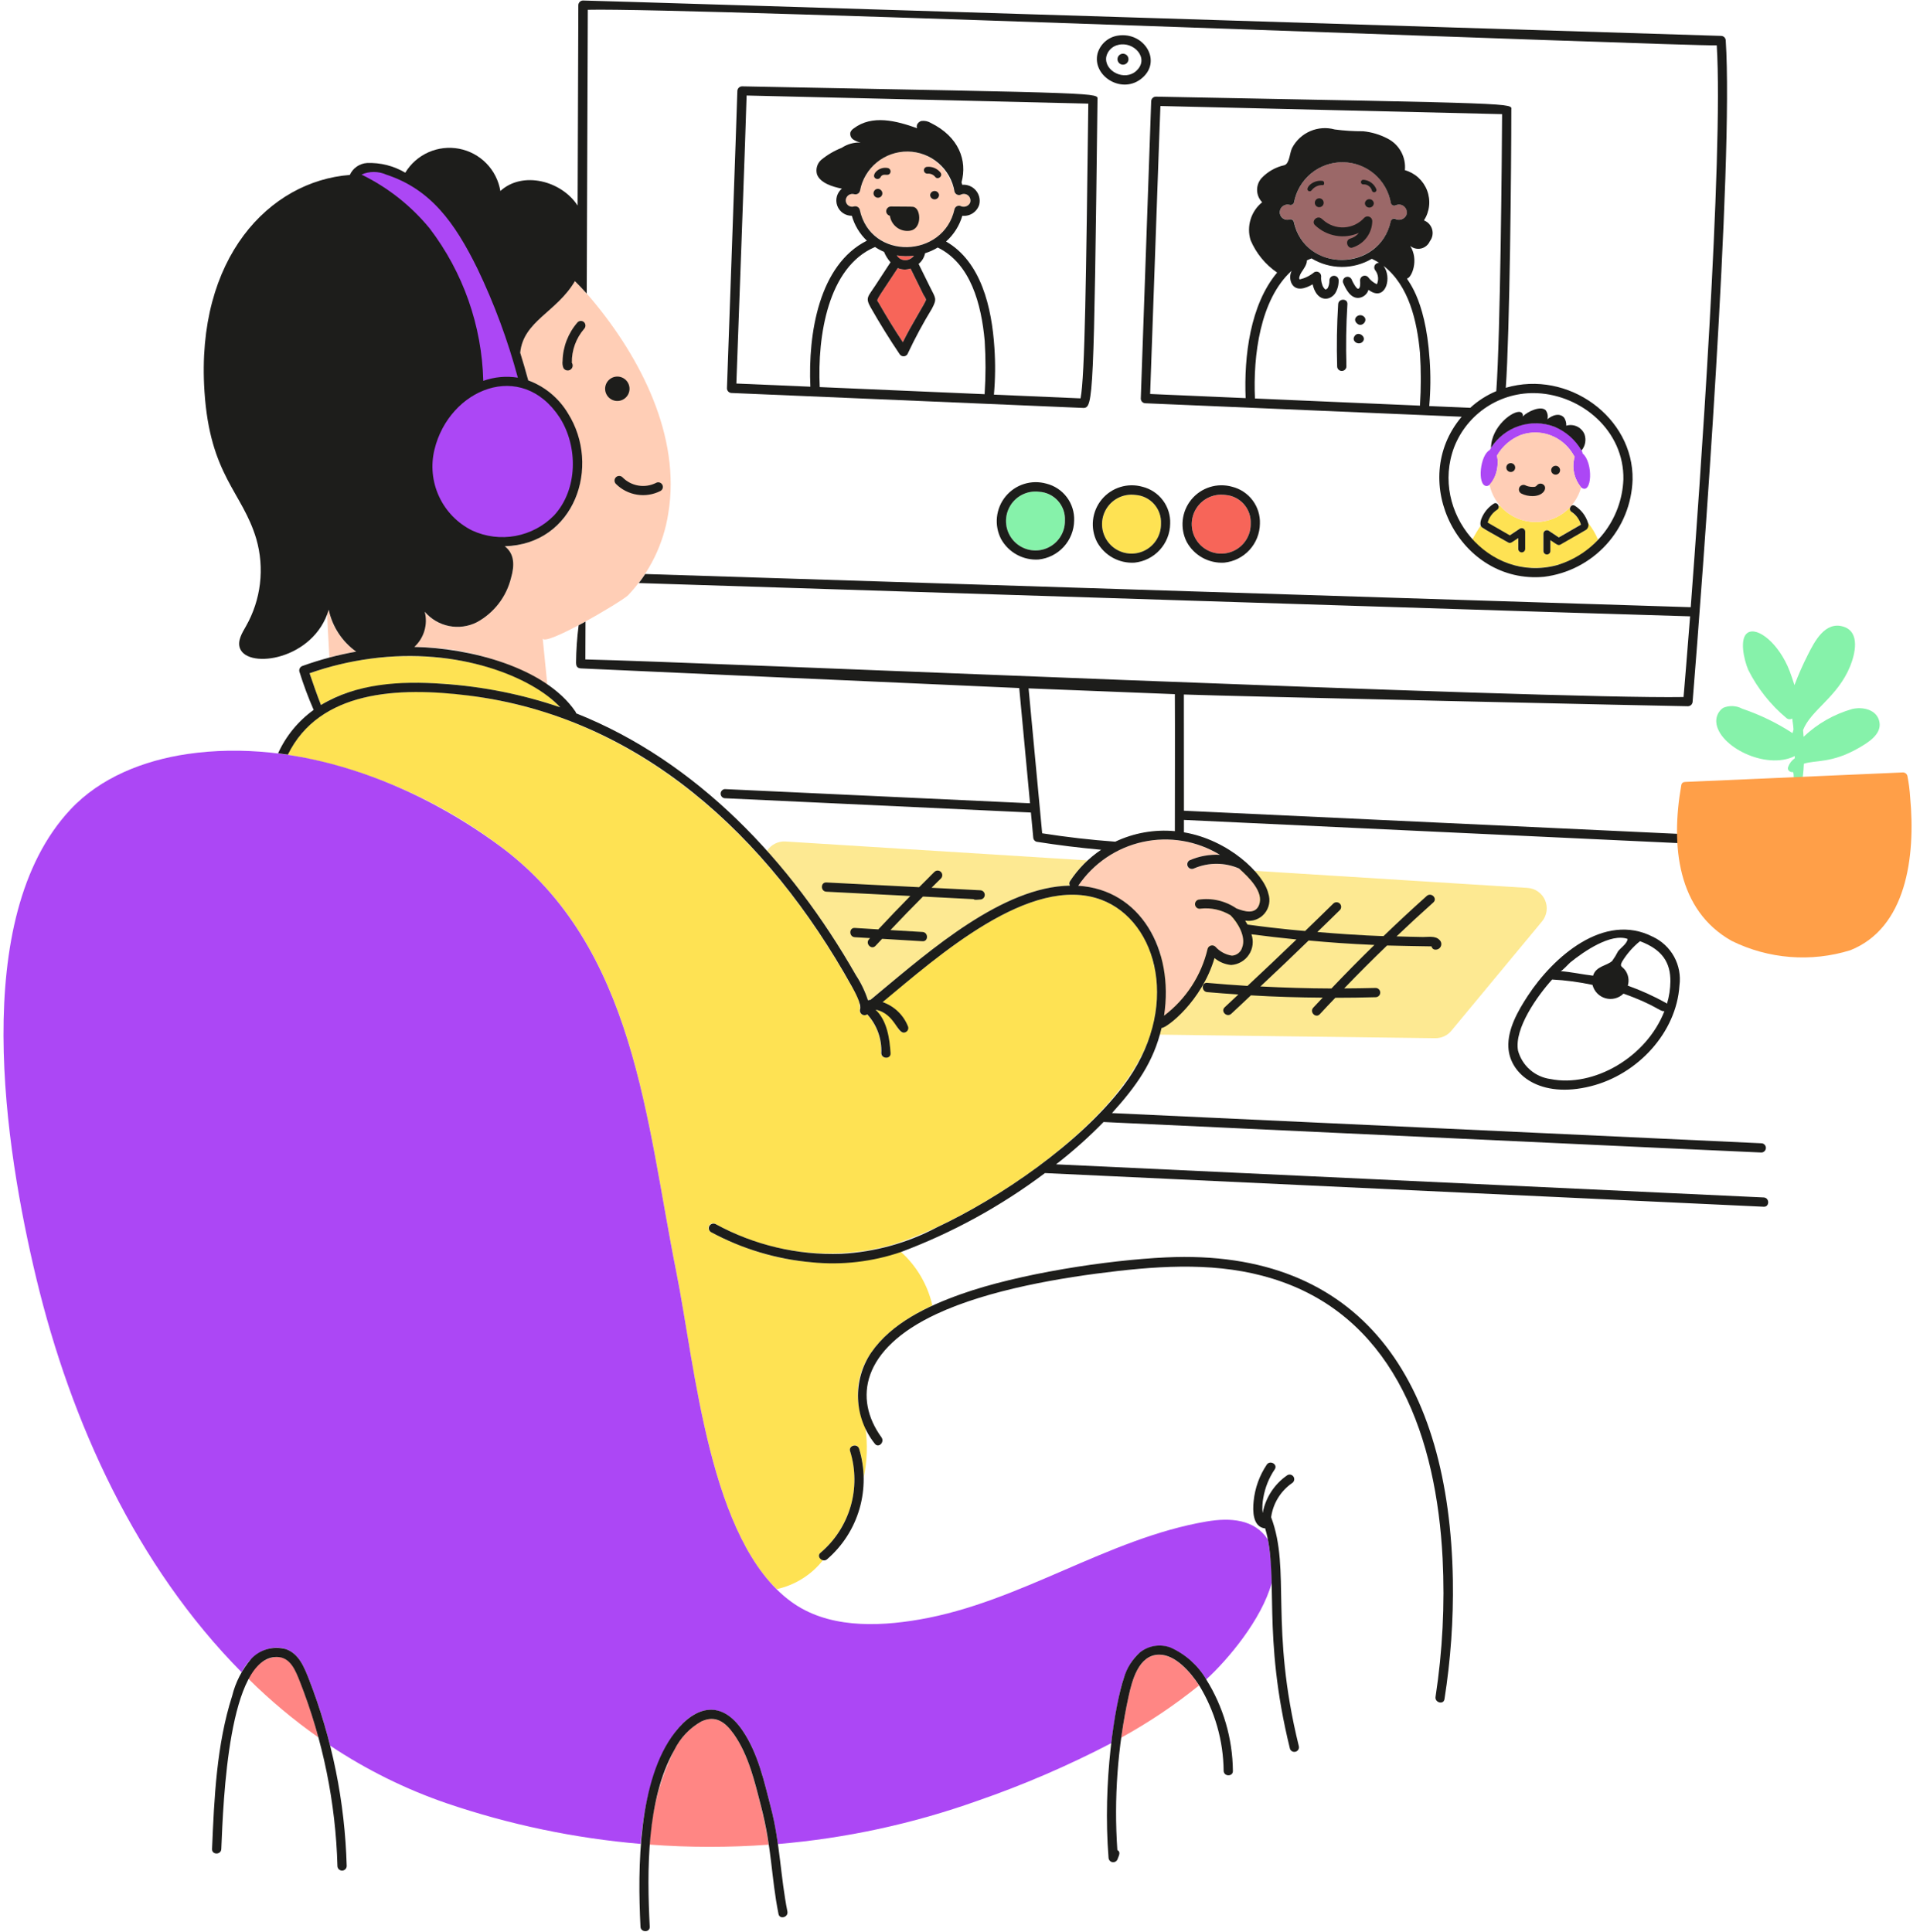 <svg width="161" height="162" viewBox="0 0 161 162" fill="none" xmlns="http://www.w3.org/2000/svg">
<path d="M93.707 2.991C93.318 3.056 92.955 3.23 92.66 3.491C92.366 3.753 92.15 4.092 92.038 4.47C91.561 6.318 93.954 7.879 95.618 6.666C97.564 5.24 95.976 2.608 93.707 2.991ZM95.296 5.934C94.307 6.852 92.569 5.961 92.765 4.765C92.818 4.52 92.94 4.296 93.118 4.119C93.295 3.941 93.519 3.819 93.764 3.766C95.054 3.434 96.426 4.883 95.294 5.934H95.296Z" fill="#1D1D1B"/>
<path d="M94.167 4.504C94.076 4.504 93.987 4.531 93.912 4.581C93.836 4.632 93.777 4.704 93.742 4.788C93.707 4.872 93.698 4.965 93.716 5.054C93.734 5.143 93.778 5.225 93.842 5.29C93.906 5.354 93.988 5.398 94.078 5.416C94.167 5.433 94.259 5.424 94.344 5.389C94.428 5.355 94.499 5.296 94.55 5.22C94.601 5.144 94.628 5.055 94.628 4.964C94.628 4.904 94.616 4.844 94.593 4.788C94.57 4.732 94.536 4.681 94.493 4.638C94.45 4.596 94.4 4.562 94.344 4.539C94.288 4.516 94.228 4.504 94.167 4.504Z" fill="#1D1D1B"/>
<path d="M87.152 41.244C86.652 41.178 86.143 41.266 85.695 41.497C85.246 41.728 84.879 42.091 84.643 42.537C84.407 42.983 84.313 43.49 84.373 43.991C84.434 44.492 84.646 44.962 84.982 45.339C85.317 45.716 85.76 45.981 86.251 46.098C86.742 46.216 87.256 46.181 87.726 45.997C88.196 45.814 88.599 45.491 88.88 45.072C89.161 44.653 89.307 44.158 89.299 43.654C89.327 43.051 89.118 42.462 88.716 42.011C88.315 41.561 87.754 41.286 87.152 41.244Z" fill="#86F2AA"/>
<path d="M133.149 43.837C133.276 44.403 132.989 44.425 132.31 44.816C130.76 45.706 130.733 45.783 130.55 45.66C130.368 45.537 130.181 45.413 129.997 45.291V46.203C129.997 46.28 129.967 46.354 129.912 46.408C129.858 46.463 129.784 46.493 129.707 46.493C129.629 46.493 129.556 46.463 129.501 46.408C129.447 46.354 129.416 46.28 129.416 46.203V44.754C129.416 44.703 129.43 44.653 129.455 44.609C129.481 44.565 129.517 44.528 129.561 44.502C129.605 44.477 129.655 44.463 129.706 44.462C129.757 44.461 129.807 44.474 129.851 44.498C130.138 44.687 130.418 44.877 130.704 45.066C131.324 44.707 131.94 44.353 132.56 43.994C132.504 43.722 132.369 43.472 132.172 43.277C132.046 43.145 131.91 43.023 131.765 42.913C131.7 42.87 131.655 42.803 131.639 42.727C131.623 42.651 131.638 42.572 131.68 42.507C131.3 42.918 130.837 43.244 130.322 43.463C129.807 43.682 129.252 43.789 128.692 43.778C128.133 43.766 127.582 43.637 127.077 43.397C126.571 43.157 126.122 42.813 125.759 42.387C125.723 42.414 125.688 42.443 125.654 42.472C125.662 42.525 125.654 42.58 125.632 42.629C125.61 42.678 125.574 42.719 125.528 42.748C125.138 42.995 124.855 43.379 124.734 43.825L126.591 44.896L127.443 44.328C127.488 44.303 127.539 44.289 127.59 44.289C127.641 44.289 127.692 44.303 127.736 44.329C127.781 44.355 127.818 44.392 127.843 44.437C127.868 44.482 127.881 44.533 127.881 44.584V46.033C127.877 46.108 127.844 46.178 127.79 46.229C127.736 46.28 127.664 46.309 127.59 46.309C127.515 46.309 127.443 46.28 127.389 46.229C127.335 46.178 127.303 46.108 127.299 46.033V45.121C126.769 45.47 126.669 45.612 126.446 45.49C124.32 44.276 124.235 44.279 124.157 44.093C123.904 44.465 123.674 44.852 123.469 45.252C124.128 45.998 124.939 46.594 125.846 47.003C126.753 47.412 127.737 47.624 128.732 47.625C129.727 47.626 130.711 47.416 131.619 47.008C132.527 46.601 133.338 46.006 133.999 45.262C133.787 44.748 133.501 44.267 133.149 43.837Z" fill="#FEE253"/>
<path d="M94.124 86.735L120.353 87.071C120.609 87.074 120.863 87.019 121.095 86.912C121.327 86.805 121.533 86.647 121.697 86.451L129.313 77.268C129.513 77.023 129.642 76.728 129.686 76.415C129.729 76.102 129.685 75.783 129.559 75.493C129.432 75.203 129.228 74.954 128.969 74.773C128.71 74.591 128.406 74.485 128.091 74.465L100.886 72.761L94.124 86.735ZM64.316 71.355C67.168 74.561 69.669 78.062 71.778 81.799C72.208 82.447 72.546 83.152 72.781 83.893C72.839 83.865 72.904 83.857 72.966 83.869C77.476 80.204 83.781 74.367 89.722 74.275C89.684 74.219 89.665 74.154 89.666 74.087C89.667 74.02 89.688 73.955 89.727 73.901C90.143 73.261 90.638 72.676 91.201 72.16L65.854 70.573C65.552 70.557 65.251 70.621 64.981 70.759C64.711 70.896 64.482 71.102 64.316 71.355Z" fill="#FDE992"/>
<path d="M97.355 43.919C97.384 43.316 97.176 42.725 96.774 42.275C96.372 41.824 95.809 41.549 95.207 41.51C94.707 41.444 94.198 41.532 93.75 41.763C93.302 41.995 92.935 42.358 92.699 42.803C92.463 43.249 92.368 43.757 92.429 44.257C92.49 44.758 92.702 45.228 93.038 45.605C93.374 45.982 93.816 46.246 94.307 46.364C94.798 46.482 95.312 46.446 95.782 46.263C96.252 46.079 96.655 45.756 96.936 45.337C97.217 44.919 97.363 44.424 97.355 43.919ZM46.978 59.322C43.611 55.687 34.598 53.386 25.961 56.467C26.256 57.362 26.574 58.25 26.916 59.129C31.825 55.995 41.401 57.374 46.978 59.322Z" fill="#FEE253"/>
<path d="M92.312 75.454C86.392 73.255 78.525 80.3 73.986 84.041C74.457 84.203 74.887 84.463 75.249 84.803C75.611 85.144 75.896 85.559 76.085 86.019C76.132 86.107 76.143 86.21 76.115 86.307C76.088 86.403 76.024 86.485 75.938 86.535C75.851 86.585 75.748 86.6 75.651 86.576C75.554 86.552 75.47 86.491 75.416 86.407C75.275 86.22 75.225 86.185 75.237 86.01C75.2 85.932 75.156 85.857 75.106 85.787C74.908 85.498 74.655 85.251 74.361 85.061C74.068 84.871 73.739 84.741 73.394 84.679C74.332 85.566 74.58 87.048 74.65 88.331C74.679 88.829 73.903 88.824 73.874 88.331C73.93 87.13 73.508 85.957 72.701 85.067C72.637 85.114 72.561 85.139 72.481 85.141C72.402 85.143 72.324 85.12 72.258 85.077C72.192 85.033 72.141 84.97 72.112 84.896C72.083 84.823 72.077 84.742 72.095 84.665C72.095 84.665 72.11 84.535 72.11 84.442C72.078 84.397 72.058 84.344 72.052 84.29C72.045 84.235 72.051 84.179 72.071 84.127C71.921 83.634 71.701 83.165 71.416 82.736C65.766 72.578 57.352 63.608 46.006 59.828C41.039 58.216 33.002 56.987 28.15 59.323C26.396 60.151 24.976 61.55 24.121 63.291C30.617 64.388 36.753 67.037 42.006 71.013C53.278 79.411 54.176 94.013 56.706 106.629C58.155 113.857 59.33 127.66 65.132 133.276C66.667 132.939 68.038 132.08 69.011 130.846C68.734 130.783 68.531 130.444 68.808 130.216C70.01 129.195 70.885 127.844 71.327 126.329C71.768 124.815 71.755 123.205 71.29 121.698C71.135 121.223 71.887 121.016 72.037 121.489C72.285 122.277 72.416 123.097 72.424 123.923C72.717 122.543 72.765 121.122 72.565 119.725C70.499 115.134 73.63 111.574 78.184 109.484C77.787 107.746 76.862 106.173 75.537 104.98C71.095 106.381 66.303 106.185 61.99 104.428C61.162 104.123 60.361 103.749 59.596 103.308C59.509 103.255 59.447 103.17 59.422 103.072C59.397 102.973 59.412 102.869 59.464 102.781C59.515 102.693 59.599 102.629 59.697 102.603C59.795 102.576 59.899 102.589 59.988 102.639C60.359 102.853 60.742 103.049 61.133 103.225C65.43 105.272 70.326 105.679 74.901 104.37C82.076 102.098 94.547 93.951 96.579 86.334C97.974 80.691 95.615 76.68 92.312 75.454Z" fill="#FEE253"/>
<path d="M132.706 38.031C132.705 37.971 132.69 37.913 132.662 37.861C132.297 37.156 131.747 36.563 131.072 36.145C130.396 35.727 129.62 35.501 128.826 35.489C128.032 35.477 127.249 35.68 126.562 36.078C125.874 36.475 125.307 37.051 124.92 37.745C124.11 38.162 123.862 40.627 124.6 40.755C125.192 40.868 125.778 39.234 125.528 38.212C125.985 37.427 126.692 36.818 127.535 36.481C128.368 36.196 129.275 36.218 130.093 36.542C130.91 36.866 131.586 37.472 131.996 38.251C132.009 38.271 132.023 38.291 132.039 38.309C131.913 38.751 131.897 39.217 131.994 39.667C132.091 40.116 132.298 40.535 132.595 40.886C133.503 41.562 133.621 38.79 132.706 38.031Z" fill="#AC47F5"/>
<path d="M117.062 17.209C117.024 17.23 116.981 17.243 116.936 17.246C116.892 17.248 116.848 17.241 116.807 17.224C116.766 17.207 116.73 17.181 116.7 17.149C116.67 17.116 116.649 17.077 116.636 17.034C116.475 16.078 115.982 15.21 115.243 14.581C114.505 13.953 113.569 13.605 112.6 13.598C111.631 13.591 110.69 13.926 109.943 14.544C109.196 15.162 108.69 16.023 108.515 16.976C108.494 17.05 108.444 17.113 108.377 17.151C108.31 17.189 108.231 17.2 108.156 17.18C108.063 17.151 107.965 17.144 107.869 17.158C107.773 17.173 107.681 17.209 107.6 17.263C107.52 17.318 107.453 17.39 107.404 17.474C107.355 17.558 107.325 17.652 107.318 17.749C107.311 17.852 107.33 17.955 107.372 18.049C107.414 18.143 107.478 18.226 107.56 18.289C107.641 18.353 107.736 18.395 107.838 18.414C107.939 18.432 108.044 18.425 108.142 18.394C108.217 18.375 108.296 18.385 108.363 18.423C108.43 18.461 108.479 18.524 108.501 18.598C109.459 22.993 115.719 22.737 116.632 18.545C116.642 18.508 116.659 18.473 116.683 18.443C116.706 18.413 116.736 18.387 116.769 18.368C116.802 18.349 116.839 18.337 116.877 18.333C116.915 18.328 116.954 18.331 116.991 18.341C117.071 18.384 117.159 18.41 117.25 18.419C117.34 18.428 117.432 18.419 117.519 18.392C117.606 18.365 117.687 18.322 117.757 18.264C117.827 18.206 117.886 18.135 117.928 18.055C117.979 17.934 117.992 17.801 117.966 17.673C117.94 17.545 117.877 17.428 117.783 17.337C117.69 17.246 117.571 17.185 117.442 17.162C117.314 17.139 117.181 17.155 117.062 17.209Z" fill="#9B6868"/>
<path d="M104.873 43.919C104.903 43.316 104.694 42.725 104.293 42.275C103.891 41.824 103.328 41.549 102.725 41.51C102.225 41.444 101.717 41.532 101.268 41.763C100.82 41.995 100.453 42.358 100.217 42.803C99.981 43.249 99.887 43.757 99.948 44.257C100.008 44.758 100.221 45.228 100.556 45.605C100.892 45.982 101.335 46.246 101.826 46.364C102.316 46.482 102.831 46.446 103.301 46.263C103.771 46.079 104.173 45.756 104.454 45.337C104.735 44.919 104.882 44.424 104.873 43.919Z" fill="#F76559"/>
<path d="M27.556 51.135C27.411 51.651 27.385 50.861 27.623 55.141C28.36 54.943 29.106 54.778 29.858 54.647C28.68 53.804 27.859 52.552 27.556 51.135ZM49.683 25.182C49.216 24.621 48.719 24.085 48.195 23.578C46.701 26.13 43.862 26.92 43.608 29.585C43.635 29.67 44.182 31.437 44.282 31.903C49.359 33.773 50.343 41.327 46.236 44.464C45.102 45.313 43.731 45.784 42.315 45.812C43.149 46.43 43.134 47.462 42.843 48.464C42.65 49.249 42.295 49.986 41.801 50.626C41.306 51.266 40.684 51.797 39.973 52.183C39.251 52.547 38.428 52.659 37.635 52.5C36.842 52.341 36.125 51.92 35.6 51.305C35.735 51.83 35.725 52.382 35.572 52.902C35.418 53.422 35.127 53.89 34.728 54.257C38.67 54.247 42.537 55.337 45.894 57.404C45.763 56.11 45.638 54.82 45.506 53.525C45.584 54.316 52.139 50.457 52.666 49.923C54.468 48.029 55.646 45.628 56.04 43.043C57.111 36.593 53.715 30.019 49.683 25.182ZM97.595 85.19C99.434 83.803 100.728 81.814 101.251 79.571C101.27 79.506 101.305 79.447 101.353 79.4C101.402 79.353 101.462 79.319 101.527 79.302C101.592 79.285 101.661 79.285 101.726 79.302C101.791 79.319 101.851 79.353 101.899 79.4C102.261 79.801 102.749 80.066 103.281 80.151C103.478 80.141 103.667 80.07 103.821 79.948C103.976 79.826 104.089 79.658 104.145 79.469C104.527 78.481 103.762 77.52 103.185 76.793C102.44 76.309 101.55 76.102 100.669 76.207C100.571 76.23 100.468 76.214 100.382 76.163C100.295 76.112 100.232 76.03 100.205 75.933C100.178 75.837 100.19 75.733 100.237 75.645C100.285 75.557 100.365 75.49 100.461 75.46C101.581 75.286 102.725 75.546 103.66 76.187C104.309 76.443 105.246 76.73 105.565 75.891C105.642 75.518 105.618 75.131 105.497 74.77C105.375 74.409 105.159 74.086 104.872 73.836C104.567 73.478 104.234 73.144 103.878 72.837C103.285 72.581 102.646 72.449 102 72.447C101.354 72.445 100.715 72.575 100.121 72.828C100.032 72.876 99.928 72.889 99.83 72.863C99.732 72.838 99.647 72.776 99.593 72.691C99.54 72.603 99.525 72.497 99.55 72.397C99.576 72.297 99.639 72.211 99.728 72.159C100.53 71.806 101.404 71.647 102.279 71.693C100.344 70.514 98.029 70.126 95.816 70.61C93.603 71.094 91.661 72.412 90.395 74.291C95.056 74.582 98.551 78.951 97.595 85.19Z" fill="#FFCEB6"/>
<path d="M97.201 138.781C95.47 138.781 94.922 140.968 94.626 142.301C94.379 143.437 94.175 144.581 94.015 145.733C96.318 144.469 98.503 143.002 100.546 141.351C99.805 140.218 98.557 138.781 97.201 138.781ZM61.53 145.426C61.253 144.979 60.87 144.607 60.415 144.345C60.165 144.228 59.893 144.169 59.617 144.172C59.342 144.176 59.071 144.241 58.824 144.364C57.834 144.917 57.038 145.759 56.541 146.778C55.316 149.249 54.615 151.946 54.48 154.701C57.8 154.948 61.133 154.951 64.453 154.708C64.292 153.625 64.075 152.55 63.803 151.489C63.277 149.413 62.779 147.206 61.53 145.426Z" fill="#FF8684"/>
<path d="M106.312 129.106C105.197 127.413 103.176 127.26 101.168 127.604C92.882 129.015 85.576 134.357 77.111 135.821C73.441 136.456 69.349 136.53 66.343 134.329C59.454 129.311 58.312 114.651 56.705 106.64C54.178 94.024 53.277 79.421 42.005 71.024C34.664 65.559 24.905 61.888 15.703 63.238C12.057 63.776 8.421 65.198 5.905 67.893C-2.619 77.013 0.416 96.277 3.049 107.231C5.953 119.308 11.436 131.322 20.256 140.243C21.218 138.424 22.844 137.908 23.974 138.309C25.07 138.697 25.501 139.806 25.894 140.8C26.611 142.627 27.209 144.497 27.684 146.4C30.725 148.428 34.014 150.055 37.472 151.241C42.73 153.029 48.187 154.171 53.721 154.642C54.469 145.241 59.207 140.616 62.278 145.154C63.573 147.075 64.082 149.431 64.653 151.641C64.9 152.634 65.091 153.64 65.223 154.654C70.928 154.173 76.546 152.958 81.94 151.037C85.802 149.703 89.56 148.084 93.183 146.194C93.28 145.419 93.392 144.648 93.524 143.882C93.838 142.137 94.206 139.696 95.584 138.597C95.939 138.314 96.361 138.128 96.809 138.056C97.257 137.984 97.716 138.028 98.141 138.185C99.393 138.744 100.44 139.677 101.138 140.856C102.956 139.208 105.802 135.809 106.635 132.759C106.64 131.534 106.532 130.311 106.312 129.106Z" fill="#AC47F5"/>
<path d="M23.239 138.949C22.703 138.997 22.192 139.198 21.768 139.529C21.343 139.859 21.022 140.304 20.844 140.812C22.659 142.608 24.621 144.249 26.71 145.718C26.277 144.116 25.756 142.54 25.149 140.996C24.804 140.113 24.378 138.963 23.239 138.949Z" fill="#FF8684"/>
<path d="M132.039 38.304C131.865 38.002 131.659 37.721 131.423 37.465C130.947 36.932 130.323 36.552 129.63 36.376C128.937 36.2 128.207 36.235 127.535 36.476C126.685 36.803 125.975 37.415 125.527 38.208C125.62 38.635 125.612 39.079 125.504 39.503C125.395 39.927 125.189 40.32 124.902 40.651C125.087 41.517 125.557 42.297 126.238 42.865C126.919 43.432 127.77 43.755 128.656 43.78C129.542 43.806 130.411 43.533 131.124 43.005C131.836 42.478 132.35 41.726 132.584 40.871C132.29 40.52 132.087 40.103 131.992 39.655C131.897 39.208 131.913 38.744 132.039 38.304Z" fill="#FFCEB6"/>
<path d="M76.35 22.523C76.001 22.646 75.618 22.632 75.279 22.484C73.369 25.398 73.478 25.045 73.668 25.388C74.31 26.514 74.989 27.619 75.705 28.7C76.346 27.355 77.644 25.32 77.644 25.146C77.641 25.06 77.734 25.334 76.35 22.523ZM75.848 21.825C75.999 21.825 76.148 21.791 76.284 21.726C76.42 21.66 76.539 21.565 76.633 21.447C76.156 21.504 75.673 21.496 75.198 21.422C75.269 21.534 75.364 21.629 75.477 21.699C75.589 21.768 75.716 21.812 75.848 21.825Z" fill="#F76559"/>
<path d="M71.618 17.318C71.717 17.292 71.822 17.306 71.911 17.356C71.999 17.407 72.065 17.491 72.093 17.589C73.021 21.837 79.139 21.68 80.039 17.538C80.067 17.439 80.132 17.356 80.221 17.305C80.31 17.254 80.415 17.24 80.514 17.267C80.654 17.344 80.818 17.362 80.972 17.319C81.125 17.275 81.255 17.173 81.334 17.034C81.376 16.932 81.388 16.82 81.367 16.712C81.346 16.603 81.293 16.504 81.215 16.426C81.137 16.348 81.037 16.295 80.929 16.273C80.82 16.252 80.708 16.264 80.606 16.307C80.555 16.336 80.498 16.353 80.439 16.357C80.38 16.36 80.321 16.351 80.266 16.328C80.211 16.306 80.162 16.271 80.123 16.227C80.084 16.183 80.055 16.131 80.039 16.074C78.899 11.514 73.11 11.676 72.117 15.982C72.117 15.992 72.117 16.001 72.107 16.015C72.079 16.114 72.014 16.198 71.925 16.248C71.837 16.299 71.731 16.313 71.632 16.287C71.552 16.262 71.467 16.256 71.384 16.268C71.301 16.281 71.222 16.312 71.153 16.36C71.084 16.407 71.026 16.47 70.985 16.543C70.944 16.616 70.92 16.698 70.915 16.782C70.91 16.869 70.927 16.955 70.964 17.034C71.001 17.113 71.056 17.182 71.126 17.234C71.195 17.287 71.276 17.322 71.361 17.337C71.447 17.351 71.535 17.345 71.618 17.318Z" fill="#FFCEB6"/>
<path d="M50.742 32.605C50.742 32.876 50.85 33.136 51.042 33.328C51.234 33.52 51.494 33.628 51.765 33.628C52.036 33.628 52.297 33.52 52.488 33.328C52.68 33.136 52.788 32.876 52.788 32.605C52.788 32.334 52.68 32.073 52.488 31.882C52.297 31.69 52.036 31.582 51.765 31.582C51.494 31.582 51.234 31.69 51.042 31.882C50.85 32.073 50.742 32.334 50.742 32.605Z" fill="#1D1D1B"/>
<path d="M48.983 27.578C49.053 27.504 49.092 27.406 49.092 27.304C49.092 27.202 49.053 27.104 48.983 27.03C48.91 26.958 48.812 26.918 48.709 26.918C48.606 26.918 48.508 26.958 48.435 27.03C47.647 27.93 47.201 29.079 47.175 30.274C47.147 30.474 47.172 30.678 47.248 30.865C47.276 30.913 47.313 30.955 47.358 30.988C47.402 31.021 47.453 31.045 47.507 31.058C47.561 31.071 47.617 31.073 47.672 31.065C47.726 31.056 47.779 31.036 47.826 31.007C47.873 30.977 47.913 30.939 47.945 30.893C47.977 30.848 48 30.796 48.011 30.742C48.023 30.688 48.024 30.632 48.013 30.577C48.003 30.523 47.982 30.471 47.951 30.424C47.933 29.381 48.3 28.368 48.983 27.578ZM47.96 30.562C47.96 30.615 47.955 30.605 47.955 30.552L47.96 30.562ZM51.645 40.582C52.125 41.062 52.744 41.377 53.415 41.485C54.085 41.592 54.772 41.485 55.378 41.178C55.424 41.154 55.464 41.121 55.497 41.08C55.53 41.04 55.554 40.993 55.569 40.943C55.583 40.893 55.587 40.84 55.581 40.789C55.574 40.737 55.557 40.687 55.531 40.642C55.505 40.597 55.47 40.558 55.429 40.527C55.387 40.495 55.34 40.473 55.289 40.461C55.238 40.448 55.186 40.446 55.134 40.454C55.083 40.463 55.034 40.481 54.99 40.509C54.533 40.733 54.017 40.807 53.516 40.721C53.015 40.635 52.553 40.393 52.197 40.029C52.124 39.956 52.025 39.915 51.921 39.915C51.818 39.915 51.718 39.956 51.645 40.029C51.572 40.102 51.531 40.202 51.531 40.306C51.531 40.409 51.572 40.508 51.645 40.582Z" fill="#1D1D1B"/>
<path d="M147.889 100.427C147.322 100.404 89.808 97.707 88.556 97.649C89.964 96.56 91.293 95.374 92.536 94.1C92.941 94.117 146.882 96.64 147.69 96.657C147.793 96.657 147.892 96.617 147.964 96.544C148.037 96.471 148.078 96.372 148.078 96.269C148.078 96.167 148.037 96.068 147.964 95.995C147.892 95.922 147.793 95.882 147.69 95.882C147.191 95.858 93.603 93.371 93.244 93.351C95.299 91.078 96.744 89.054 97.4 86.215C97.846 86.215 100.774 83.978 101.841 80.348C102.234 80.68 102.719 80.883 103.232 80.93C103.531 80.912 103.821 80.825 104.081 80.675C104.34 80.525 104.561 80.318 104.726 80.068C104.892 79.818 104.997 79.534 105.033 79.237C105.07 78.939 105.037 78.638 104.937 78.356C106.192 78.52 107.451 78.666 108.714 78.791C107.357 80.098 105.988 81.396 104.608 82.685C103.482 82.617 102.352 82.53 101.228 82.429C100.733 82.386 100.733 83.161 101.228 83.205C102.096 83.282 102.968 83.346 103.841 83.404C103.459 83.758 103.079 84.121 102.697 84.476C102.328 84.817 102.876 85.362 103.245 85.023C103.802 84.512 104.345 83.991 104.893 83.477C106.9 83.598 108.908 83.656 110.914 83.67C110.653 83.952 110.382 84.228 110.124 84.509C109.783 84.878 110.332 85.425 110.672 85.057C111.099 84.592 111.535 84.136 111.971 83.68C113.097 83.68 114.223 83.664 115.351 83.632C115.454 83.632 115.553 83.591 115.625 83.518C115.698 83.446 115.739 83.347 115.739 83.244C115.739 83.141 115.698 83.043 115.625 82.97C115.553 82.897 115.454 82.856 115.351 82.856C114.473 82.88 113.596 82.89 112.714 82.895C113.889 81.673 115.088 80.474 116.31 79.297C116.971 79.321 120.044 79.37 120.044 79.37C120.057 79.453 120.102 79.528 120.169 79.579C120.236 79.629 120.32 79.652 120.403 79.642C120.497 79.64 120.588 79.61 120.664 79.555C120.741 79.501 120.799 79.425 120.831 79.337C120.864 79.249 120.869 79.153 120.846 79.062C120.823 78.971 120.773 78.889 120.703 78.827C120.369 78.464 119.758 78.59 119.316 78.585C118.58 78.575 117.843 78.551 117.106 78.531C118.12 77.565 119.148 76.617 120.189 75.686C120.563 75.351 120.019 74.808 119.642 75.138C118.411 76.239 117.202 77.362 116.015 78.507C115.914 78.502 114.356 78.485 110.464 78.166C111.094 77.551 111.734 76.94 112.359 76.319C112.427 76.246 112.464 76.149 112.463 76.048C112.461 75.948 112.42 75.852 112.349 75.781C112.278 75.71 112.182 75.67 112.082 75.668C111.982 75.666 111.885 75.703 111.811 75.771C111.031 76.547 110.231 77.305 109.441 78.079C109.355 78.07 107.598 77.948 104.608 77.541C104.546 77.427 104.481 77.316 104.412 77.207C104.71 77.258 105.015 77.231 105.299 77.129C105.583 77.026 105.835 76.852 106.03 76.622C106.226 76.393 106.359 76.116 106.415 75.82C106.472 75.524 106.45 75.218 106.352 74.932C105.977 73.283 103.028 70.434 99.278 69.804V68.764C102.075 68.894 144.677 70.895 144.72 70.895C144.823 70.895 144.922 70.855 144.995 70.782C145.067 70.709 145.108 70.611 145.108 70.508C145.108 70.405 145.067 70.306 144.995 70.233C144.922 70.161 144.823 70.12 144.72 70.12C143.968 70.086 101.78 68.11 99.278 67.993C99.278 64.983 99.278 59.57 99.272 58.246C103.088 58.392 141.04 59.24 141.544 59.23C141.646 59.227 141.743 59.186 141.815 59.114C141.887 59.041 141.929 58.945 141.932 58.843C142.763 48.699 145.382 13.639 144.71 3.398C144.708 3.296 144.667 3.198 144.595 3.126C144.522 3.053 144.425 3.012 144.322 3.01C143.585 2.981 49.243 0.027 48.884 0.043C48.782 0.045 48.685 0.087 48.612 0.159C48.54 0.231 48.498 0.329 48.496 0.431C48.496 1.227 48.467 8.757 48.436 17.238C47.067 15.144 43.808 14.321 41.958 16.018C41.813 15.145 41.404 14.338 40.787 13.705C40.169 13.071 39.373 12.642 38.504 12.475C37.636 12.308 36.737 12.411 35.928 12.77C35.12 13.129 34.441 13.727 33.983 14.483C33.013 13.908 31.897 13.626 30.77 13.672C30.463 13.692 30.167 13.796 29.914 13.972C29.661 14.148 29.461 14.39 29.335 14.671C22.602 15.192 16.405 21.595 17.146 32.833C17.608 39.908 20.325 41.249 21.494 45.205C21.843 46.42 21.947 47.693 21.798 48.948C21.649 50.204 21.251 51.417 20.627 52.516C20.296 53.093 19.885 53.757 20.122 54.378C20.804 56.148 26.338 55.336 27.564 51.135C27.867 52.552 28.687 53.806 29.866 54.65C28.338 54.922 26.836 55.322 25.375 55.847C25.278 55.877 25.195 55.942 25.145 56.031C25.094 56.119 25.08 56.223 25.104 56.322C25.444 57.415 25.843 58.488 26.302 59.537C25.006 60.469 23.978 61.724 23.318 63.178C23.455 63.198 24 63.27 24.138 63.29C26.792 57.914 33.355 57.59 39.299 58.335C53.612 60.116 64.398 70.081 71.434 82.736C71.605 83.049 72.269 84.203 72.116 84.665C72.098 84.742 72.104 84.823 72.133 84.897C72.162 84.97 72.213 85.033 72.279 85.077C72.345 85.121 72.423 85.144 72.502 85.142C72.581 85.14 72.658 85.114 72.722 85.067C73.532 85.957 73.956 87.131 73.901 88.333C73.93 88.828 74.706 88.832 74.677 88.333C74.601 87.08 74.376 85.573 73.42 84.682C75.091 84.999 75.239 86.869 75.928 86.568C76.015 86.533 76.085 86.467 76.126 86.383C76.167 86.299 76.176 86.203 76.15 86.112C75.967 85.632 75.68 85.198 75.311 84.841C74.942 84.483 74.499 84.211 74.013 84.043C78.616 80.235 86.395 73.259 92.339 75.456C97.124 77.246 99.073 84.656 94.178 91.092C90.504 95.909 83.864 100.45 78.541 102.946C76.065 104.253 73.334 105.006 70.537 105.152C66.867 105.282 63.23 104.421 60.007 102.66C59.919 102.614 59.816 102.603 59.72 102.631C59.624 102.658 59.542 102.721 59.492 102.807C59.441 102.893 59.426 102.995 59.448 103.092C59.471 103.189 59.53 103.274 59.613 103.329C62.23 104.744 65.11 105.608 68.074 105.865C70.601 106.117 73.153 105.823 75.555 105.001C79.873 103.383 83.937 101.154 87.623 98.383C88.708 98.432 147.882 101.205 147.915 101.206C148.392 101.213 148.392 100.447 147.889 100.427ZM109.736 78.876C111.55 79.043 113.024 79.152 115.248 79.25C114.025 80.444 112.824 81.661 111.646 82.901C109.663 82.895 107.675 82.832 105.692 82.73C107.051 81.461 108.399 80.176 109.736 78.876ZM37.142 57.35C33.502 57.089 29.897 57.326 26.914 59.127C26.573 58.249 26.259 57.362 25.958 56.465C27.616 55.882 29.33 55.471 31.073 55.239C38.477 54.241 44.659 56.809 46.98 59.321C43.801 58.237 40.494 57.575 37.142 57.35ZM89.727 73.9C89.689 73.954 89.667 74.019 89.666 74.086C89.665 74.153 89.685 74.218 89.722 74.274C84.091 74.359 78.006 79.694 73.665 83.296C72.682 84.114 73.13 83.778 72.782 83.893C72.543 83.153 72.206 82.448 71.779 81.799C66.332 72.238 58.453 63.856 48.313 59.824C48.303 59.776 48.285 59.73 48.26 59.688C45.719 55.945 39.31 54.328 34.743 54.258C35.142 53.89 35.434 53.422 35.587 52.902C35.741 52.382 35.751 51.83 35.616 51.305C36.141 51.92 36.857 52.341 37.65 52.501C38.443 52.66 39.267 52.548 39.989 52.183C40.699 51.797 41.32 51.266 41.813 50.626C42.307 49.985 42.661 49.249 42.853 48.464C43.148 47.441 43.159 46.453 42.326 45.812C48.201 45.65 50.424 39.099 47.62 34.656C46.858 33.386 45.685 32.415 44.296 31.903C43.91 30.553 44.032 30.912 43.622 29.585C43.878 26.922 46.676 26.185 48.208 23.578C48.556 23.936 48.777 24.146 49.2 24.618L49.29 0.82C57.764 0.614 141.122 3.889 143.957 3.804C144.527 13.073 142.482 41.595 141.774 50.924C141.101 50.904 73.281 48.744 54.103 48.141C53.932 48.4 53.752 48.653 53.564 48.9C71.911 49.486 140.689 51.682 141.722 51.69C141.112 59.414 141.175 58.296 141.173 58.458C129.676 58.655 58.525 55.511 49.086 55.304C49.086 54.565 49.093 53.332 49.097 52.13C48.905 52.237 48.712 52.341 48.522 52.441C48.387 53.479 48.315 54.525 48.305 55.571C48.326 55.657 48.259 56.027 48.693 56.056C49.348 56.09 81.836 57.554 85.467 57.705L86.372 67.368C83.015 67.212 60.822 66.18 60.78 66.179C60.685 66.188 60.596 66.231 60.531 66.302C60.465 66.372 60.429 66.465 60.428 66.561C60.428 66.656 60.463 66.749 60.527 66.82C60.591 66.892 60.68 66.937 60.775 66.946C61.504 66.977 82.646 67.969 86.446 68.144L86.641 70.224C86.642 70.308 86.67 70.391 86.722 70.458C86.773 70.525 86.845 70.574 86.926 70.597C88.72 70.881 90.523 71.104 92.336 71.266C91.3 71.961 90.413 72.857 89.727 73.9ZM86.251 57.732C90.338 57.897 94.426 58.059 98.517 58.217C98.534 60.827 98.517 67.679 98.517 69.706C96.802 69.547 95.076 69.853 93.519 70.59C91.467 70.441 89.423 70.206 87.391 69.886C87.337 69.325 86.551 60.958 86.251 57.732ZM90.411 74.289C91.677 72.41 93.619 71.092 95.832 70.608C98.045 70.124 100.359 70.512 102.294 71.69C101.419 71.644 100.546 71.803 99.744 72.155C99.657 72.208 99.595 72.293 99.57 72.392C99.545 72.49 99.56 72.595 99.611 72.682C99.663 72.77 99.746 72.834 99.845 72.861C99.943 72.887 100.047 72.874 100.136 72.825C100.73 72.572 101.37 72.442 102.016 72.444C102.661 72.445 103.3 72.578 103.893 72.834C104.753 73.601 105.989 74.817 105.581 75.889C105.261 76.728 104.325 76.441 103.676 76.185C102.741 75.544 101.596 75.284 100.476 75.457C100.381 75.487 100.301 75.554 100.253 75.642C100.205 75.73 100.194 75.834 100.221 75.93C100.248 76.027 100.311 76.109 100.397 76.16C100.484 76.211 100.586 76.227 100.684 76.203C101.555 76.108 102.432 76.303 103.182 76.757C103.778 77.353 104.514 78.553 104.161 79.466C104.106 79.656 103.993 79.823 103.838 79.945C103.683 80.067 103.494 80.138 103.297 80.148C102.764 80.065 102.275 79.799 101.916 79.396C101.867 79.35 101.807 79.317 101.742 79.3C101.677 79.283 101.608 79.284 101.543 79.301C101.478 79.318 101.418 79.351 101.37 79.398C101.321 79.444 101.285 79.502 101.265 79.567C100.74 81.809 99.447 83.796 97.61 85.186C98.459 79.638 95.62 74.609 90.411 74.285V74.289Z" fill="#1D1D1B"/>
<path d="M87.08 46.926C87.892 46.842 88.646 46.464 89.197 45.861C89.749 45.259 90.06 44.475 90.072 43.659C90.098 42.953 89.881 42.26 89.456 41.695C89.031 41.131 88.425 40.73 87.74 40.56C87.127 40.388 86.478 40.397 85.871 40.588C85.264 40.779 84.726 41.142 84.323 41.634C83.919 42.126 83.668 42.725 83.6 43.358C83.531 43.99 83.649 44.629 83.938 45.196C84.244 45.752 84.702 46.21 85.258 46.516C85.814 46.822 86.446 46.964 87.08 46.926ZM87.153 41.244C87.756 41.283 88.318 41.558 88.72 42.009C89.122 42.46 89.33 43.05 89.3 43.654C89.309 44.158 89.162 44.653 88.881 45.072C88.6 45.491 88.198 45.814 87.728 45.997C87.258 46.181 86.743 46.216 86.252 46.098C85.762 45.98 85.319 45.715 84.983 45.339C84.648 44.962 84.435 44.492 84.375 43.991C84.314 43.49 84.408 42.983 84.645 42.537C84.881 42.091 85.248 41.728 85.696 41.497C86.145 41.266 86.653 41.178 87.153 41.244ZM95.133 47.188C95.946 47.104 96.699 46.725 97.25 46.123C97.802 45.521 98.113 44.737 98.124 43.92C98.152 43.214 97.935 42.52 97.51 41.956C97.085 41.392 96.478 40.991 95.792 40.822C95.18 40.65 94.531 40.66 93.924 40.851C93.318 41.042 92.78 41.406 92.377 41.897C91.974 42.389 91.723 42.988 91.654 43.62C91.586 44.252 91.703 44.891 91.991 45.457C92.298 46.013 92.755 46.471 93.312 46.778C93.868 47.084 94.499 47.226 95.133 47.188ZM95.206 41.508C95.808 41.547 96.371 41.822 96.773 42.273C97.175 42.724 97.383 43.315 97.354 43.918C97.362 44.422 97.216 44.917 96.935 45.336C96.654 45.755 96.251 46.078 95.781 46.261C95.311 46.445 94.797 46.48 94.306 46.362C93.816 46.245 93.373 45.98 93.037 45.603C92.701 45.227 92.489 44.757 92.428 44.256C92.368 43.755 92.462 43.248 92.698 42.802C92.934 42.356 93.301 41.993 93.749 41.762C94.197 41.531 94.706 41.442 95.206 41.508ZM102.657 47.188C103.47 47.104 104.223 46.725 104.775 46.123C105.327 45.521 105.638 44.737 105.649 43.92C105.676 43.215 105.458 42.521 105.034 41.957C104.609 41.393 104.003 40.992 103.317 40.822C102.705 40.649 102.055 40.659 101.448 40.849C100.842 41.04 100.303 41.404 99.9 41.896C99.497 42.388 99.245 42.987 99.177 43.619C99.109 44.252 99.227 44.891 99.516 45.457C99.822 46.014 100.28 46.472 100.836 46.778C101.392 47.084 102.024 47.226 102.657 47.188ZM102.727 41.508C103.33 41.547 103.893 41.822 104.295 42.273C104.696 42.724 104.905 43.315 104.875 43.918C104.884 44.422 104.738 44.917 104.456 45.336C104.175 45.755 103.773 46.078 103.303 46.261C102.833 46.445 102.318 46.48 101.828 46.362C101.337 46.245 100.894 45.98 100.558 45.603C100.223 45.227 100.01 44.757 99.95 44.256C99.889 43.755 99.983 43.248 100.219 42.802C100.455 42.356 100.822 41.993 101.27 41.762C101.719 41.531 102.227 41.442 102.727 41.508ZM81.626 75.409C81.737 75.48 81.796 75.47 82.188 75.438C82.291 75.438 82.39 75.397 82.462 75.325C82.535 75.252 82.576 75.153 82.576 75.05C82.576 74.948 82.535 74.849 82.462 74.776C82.39 74.704 82.291 74.663 82.188 74.663C80.831 74.595 79.473 74.522 78.115 74.455C78.382 74.193 78.64 73.921 78.911 73.665C78.979 73.591 79.016 73.494 79.014 73.394C79.012 73.293 78.971 73.198 78.9 73.127C78.829 73.056 78.734 73.015 78.633 73.013C78.533 73.011 78.436 73.048 78.362 73.116C78.242 73.237 78.115 73.359 77.994 73.48L77.989 73.49C77.679 73.791 77.379 74.101 77.073 74.406C74.479 74.275 71.887 74.142 69.296 74.009C68.797 73.984 68.797 74.76 69.296 74.784C71.643 74.906 73.99 75.025 76.336 75.143C75.427 76.064 74.532 76.998 73.65 77.945C72.991 77.906 72.333 77.866 71.677 77.824C71.178 77.795 71.183 78.571 71.677 78.6C72.103 78.624 72.53 78.653 72.962 78.677C72.933 78.712 72.899 78.74 72.87 78.775C72.536 79.143 73.079 79.691 73.418 79.322C73.597 79.123 73.786 78.934 73.97 78.735L77.359 78.939C77.859 78.968 77.854 78.192 77.359 78.163L74.668 78.003C75.563 77.052 76.473 76.114 77.396 75.19C78.79 75.264 80.209 75.337 81.626 75.409ZM121.828 132.517C121.546 115.895 114.241 104.674 97.766 105.454C92.907 105.678 85.448 106.805 80.579 108.538C77.736 109.549 74.759 110.969 73.05 113.44C72.279 114.582 71.894 115.94 71.951 117.316C72.007 118.693 72.503 120.015 73.364 121.09C73.674 121.478 74.204 120.944 73.912 120.542C71.578 117.319 72.218 113.138 78.542 110.196C82.89 108.164 88.986 107.134 93.77 106.589C98.406 106.066 103.118 105.915 107.574 107.527C117.004 110.923 120.456 120.611 120.969 130.712C121.161 134.584 120.963 138.466 120.378 142.299C120.293 142.788 121.038 142.997 121.124 142.507C121.645 139.203 121.881 135.861 121.828 132.517Z" fill="#1D1D1B"/>
<path d="M106.59 127.245C106.668 126.675 106.864 126.126 107.164 125.635C107.465 125.143 107.863 124.719 108.335 124.389C108.379 124.364 108.418 124.33 108.449 124.289C108.48 124.249 108.502 124.203 108.515 124.154C108.528 124.105 108.532 124.054 108.525 124.004C108.518 123.953 108.502 123.905 108.476 123.861C108.451 123.817 108.417 123.779 108.377 123.748C108.337 123.717 108.291 123.694 108.242 123.681C108.193 123.668 108.142 123.665 108.091 123.671C108.041 123.678 107.992 123.694 107.948 123.72C106.876 124.454 106.135 125.581 105.887 126.857L105.873 126.866C105.834 126.445 105.855 126.021 105.936 125.606C106.081 124.755 106.406 123.944 106.891 123.23C107.173 122.814 106.499 122.425 106.222 122.838C105.607 123.754 105.229 124.808 105.122 125.906C105.037 126.701 105.037 128.072 106.091 128.184C107.273 132.172 105.8 137.036 108.167 146.656C108.197 146.752 108.264 146.832 108.352 146.879C108.44 146.927 108.543 146.938 108.64 146.911C108.737 146.885 108.819 146.821 108.87 146.735C108.921 146.648 108.937 146.546 108.913 146.448C106.434 136.374 108.262 131.698 106.59 127.245ZM71.287 121.707C71.754 123.213 71.768 124.824 71.327 126.339C70.885 127.853 70.008 129.205 68.805 130.224C68.421 130.547 68.975 131.082 69.353 130.773C70.651 129.653 71.597 128.181 72.073 126.534C72.55 124.887 72.538 123.138 72.039 121.498C71.884 121.027 71.133 121.235 71.287 121.707ZM101.142 140.84C100.445 139.661 99.397 138.727 98.146 138.169C97.72 138.012 97.261 137.968 96.813 138.04C96.365 138.112 95.944 138.299 95.589 138.581C94.95 139.154 94.485 139.895 94.245 140.719C93.486 142.927 92.443 149.454 92.956 155.802C92.959 155.894 92.995 155.982 93.057 156.05C93.118 156.118 93.202 156.162 93.293 156.174C93.385 156.186 93.477 156.166 93.555 156.116C93.632 156.067 93.69 155.991 93.717 155.904C93.846 155.577 93.985 155.319 93.694 155.153C93.398 150.842 93.714 146.512 94.632 142.29C94.923 140.957 95.471 138.771 97.207 138.771C98.557 138.771 99.808 140.205 100.551 141.34C101.873 143.502 102.583 145.981 102.607 148.515C102.627 149.015 103.403 149.015 103.383 148.515C103.357 145.799 102.581 143.144 101.142 140.84ZM64.652 151.637C64.081 149.431 63.575 147.07 62.276 145.15C60.541 142.58 58.371 142.994 56.594 145.291C53.51 149.267 53.459 156.644 53.707 161.588C53.731 162.083 54.507 162.088 54.483 161.588C54.246 156.919 54.207 150.907 56.541 146.779C57.038 145.76 57.834 144.917 58.824 144.365C59.988 143.834 60.812 144.402 61.53 145.426C62.781 147.206 63.282 149.414 63.816 151.484C64.749 155.087 64.648 157.336 65.28 160.519C65.377 161.009 66.123 160.8 66.027 160.31C65.451 157.421 65.405 154.543 64.652 151.637ZM25.893 140.798C25.499 139.805 25.069 138.695 23.973 138.307C23.461 138.164 22.919 138.164 22.407 138.306C21.895 138.449 21.432 138.729 21.068 139.117C20.298 140.014 19.75 141.08 19.468 142.229C18.157 146.32 17.959 150.83 17.782 155.072C17.762 155.571 18.538 155.571 18.557 155.072C18.728 150.98 19.158 138.91 23.231 138.966C24.36 138.98 24.787 140.125 25.141 141.017C27.082 145.953 28.149 151.19 28.296 156.493C28.296 156.595 28.337 156.694 28.41 156.767C28.482 156.84 28.581 156.88 28.684 156.88C28.787 156.88 28.885 156.84 28.958 156.767C29.031 156.694 29.072 156.595 29.072 156.493C28.924 151.117 27.849 145.808 25.893 140.798ZM130.346 35.79C131.301 36.186 132.099 36.887 132.615 37.783C132.772 37.597 132.878 37.373 132.922 37.134C132.965 36.895 132.946 36.648 132.865 36.419C132.744 36.132 132.521 35.9 132.239 35.767C131.957 35.635 131.636 35.611 131.338 35.701C131.35 35.469 131.29 35.239 131.168 35.042C130.945 34.752 130.435 34.623 129.757 35.158C129.792 35.028 129.796 34.892 129.77 34.76C129.744 34.628 129.688 34.504 129.606 34.397C129.191 34.019 128.133 34.482 127.682 34.931C127.697 34.893 127.703 34.854 127.701 34.814C127.699 34.774 127.689 34.735 127.67 34.7C127.652 34.664 127.626 34.633 127.594 34.609C127.563 34.584 127.527 34.566 127.488 34.557C126.885 34.387 125.042 35.771 125.028 37.563C125.574 36.7 126.402 36.052 127.371 35.729C128.34 35.406 129.391 35.427 130.346 35.79ZM126.31 39.213C126.31 39.287 126.332 39.359 126.373 39.42C126.414 39.482 126.472 39.53 126.54 39.558C126.608 39.586 126.684 39.593 126.756 39.579C126.828 39.565 126.895 39.529 126.947 39.477C126.999 39.425 127.035 39.358 127.049 39.286C127.064 39.213 127.056 39.138 127.028 39.07C127 39.002 126.952 38.944 126.891 38.903C126.829 38.861 126.757 38.84 126.683 38.84C126.584 38.84 126.489 38.879 126.419 38.949C126.349 39.019 126.31 39.114 126.31 39.213ZM130.819 39.436C130.819 39.337 130.78 39.242 130.71 39.172C130.64 39.102 130.545 39.063 130.446 39.063C130.372 39.063 130.3 39.085 130.238 39.126C130.177 39.167 130.129 39.225 130.101 39.293C130.072 39.362 130.065 39.437 130.079 39.509C130.094 39.581 130.129 39.648 130.182 39.7C130.234 39.752 130.3 39.788 130.373 39.802C130.445 39.817 130.52 39.809 130.588 39.781C130.657 39.753 130.715 39.705 130.756 39.644C130.797 39.582 130.819 39.51 130.819 39.436ZM129.369 40.609C129.282 40.561 129.18 40.547 129.084 40.572C128.987 40.596 128.904 40.657 128.851 40.74C128.854 40.736 128.857 40.731 128.86 40.726C128.817 40.779 128.757 40.815 128.69 40.827L128.67 40.833C128.552 40.841 128.434 40.838 128.316 40.822C128.203 40.809 128.092 40.781 127.986 40.737C127.972 40.732 127.963 40.722 127.947 40.717C127.903 40.692 127.855 40.675 127.804 40.669C127.754 40.662 127.703 40.666 127.654 40.679C127.605 40.692 127.559 40.714 127.519 40.745C127.478 40.776 127.445 40.815 127.419 40.858C127.394 40.902 127.377 40.951 127.371 41.001C127.364 41.052 127.367 41.103 127.38 41.152C127.393 41.201 127.416 41.247 127.447 41.287C127.478 41.327 127.516 41.361 127.56 41.386C127.712 41.465 127.873 41.522 128.04 41.557C129.406 41.833 129.868 40.872 129.369 40.609ZM124.288 44.24C124.736 44.539 124.894 44.597 126.46 45.492C126.677 45.612 126.772 45.476 127.312 45.123V46.035C127.312 46.112 127.343 46.186 127.397 46.24C127.452 46.295 127.526 46.325 127.603 46.325C127.68 46.325 127.754 46.295 127.808 46.24C127.863 46.186 127.894 46.112 127.894 46.035V44.586C127.893 44.535 127.88 44.485 127.854 44.441C127.829 44.397 127.792 44.36 127.748 44.334C127.704 44.308 127.655 44.294 127.604 44.294C127.553 44.293 127.503 44.305 127.458 44.33C127.172 44.519 126.89 44.708 126.606 44.898L124.749 43.826C124.871 43.381 125.155 42.997 125.544 42.749C125.844 42.546 125.568 42.037 125.249 42.245C124.766 42.558 124.399 43.019 124.201 43.559C124.124 43.798 124.085 44.122 124.288 44.24ZM132.065 42.418C131.754 42.209 131.464 42.719 131.774 42.922C132.161 43.174 132.444 43.558 132.569 44.003L130.712 45.075C130.426 44.886 130.145 44.696 129.86 44.507C129.816 44.481 129.765 44.468 129.714 44.468C129.662 44.468 129.612 44.482 129.567 44.508C129.523 44.534 129.486 44.571 129.461 44.616C129.436 44.661 129.423 44.711 129.424 44.763V46.212C129.424 46.289 129.454 46.363 129.509 46.417C129.563 46.472 129.637 46.503 129.714 46.503C129.791 46.503 129.865 46.472 129.92 46.417C129.974 46.363 130.005 46.289 130.005 46.212V45.3C130.538 45.65 130.635 45.79 130.857 45.669C131.347 45.388 132.782 44.568 133.004 44.432C133.091 44.365 133.154 44.271 133.182 44.165C133.21 44.059 133.202 43.947 133.16 43.846C132.975 43.255 132.587 42.75 132.065 42.418Z" fill="#1D1D1B"/>
<path d="M126.266 32.522C126.6 27.896 126.732 13.812 126.732 9.214C126.745 8.641 127.775 8.694 96.92 8.105C96.818 8.108 96.72 8.149 96.648 8.221C96.576 8.294 96.534 8.391 96.532 8.493L95.66 33.433C95.661 33.535 95.702 33.633 95.775 33.706C95.847 33.778 95.945 33.819 96.048 33.82C96.863 33.856 118.437 34.775 122.567 34.951C117.97 40.376 122.423 49.024 129.471 48.375C131.478 48.127 133.331 47.169 134.693 45.675C136.055 44.18 136.837 42.247 136.898 40.225C136.991 35.01 131.496 30.989 126.266 32.522ZM119.069 34.02L105.233 33.419C105.068 29.846 105.659 25.103 108.314 22.706C108.232 22.873 108.189 23.056 108.188 23.241C108.187 23.427 108.228 23.61 108.309 23.777C108.677 24.459 109.463 24.204 110.069 23.845C110.391 25.255 111.416 25.307 111.936 24.636C112.147 24.308 112.256 23.925 112.25 23.535C112.253 23.482 112.245 23.43 112.226 23.381C112.208 23.332 112.18 23.287 112.143 23.249C112.107 23.211 112.064 23.18 112.015 23.16C111.967 23.139 111.915 23.129 111.863 23.129C111.81 23.129 111.758 23.139 111.71 23.16C111.662 23.18 111.618 23.211 111.582 23.249C111.546 23.287 111.518 23.332 111.5 23.381C111.481 23.43 111.473 23.482 111.475 23.535C111.48 23.741 111.436 23.945 111.348 24.131C111.327 24.172 111.296 24.206 111.258 24.232C111.22 24.257 111.177 24.273 111.131 24.277C111.003 24.168 110.911 24.022 110.869 23.859C110.792 23.637 110.763 23.401 110.784 23.166C110.784 23.099 110.765 23.032 110.731 22.973C110.697 22.915 110.648 22.866 110.589 22.832C110.53 22.798 110.463 22.781 110.395 22.781C110.328 22.781 110.261 22.798 110.202 22.832C109.855 23.12 109.447 23.324 109.009 23.429C108.853 23.423 109.009 23.012 109.135 22.832C109.296 22.587 109.619 22.15 109.585 21.843C109.711 21.779 109.841 21.722 109.978 21.672C110.738 22.133 111.61 22.38 112.499 22.386C113.389 22.392 114.263 22.157 115.03 21.705C115.241 21.803 115.445 21.915 115.64 22.04C115.563 22.037 115.487 22.057 115.421 22.097C115.355 22.138 115.303 22.197 115.27 22.267C115.238 22.337 115.228 22.415 115.24 22.491C115.252 22.568 115.287 22.639 115.339 22.695C115.458 22.858 115.532 23.05 115.552 23.251C115.573 23.452 115.54 23.655 115.457 23.839C115.159 23.703 114.902 23.493 114.71 23.228C114.655 23.175 114.586 23.14 114.511 23.126C114.435 23.112 114.358 23.12 114.288 23.15C114.217 23.179 114.157 23.228 114.114 23.291C114.071 23.354 114.047 23.428 114.045 23.505C114.062 23.72 114.101 24.187 113.885 24.217C113.733 24.236 113.422 23.634 113.362 23.49C113.333 23.393 113.267 23.312 113.179 23.262C113.091 23.213 112.987 23.2 112.889 23.227C112.792 23.253 112.708 23.317 112.657 23.404C112.606 23.491 112.591 23.595 112.615 23.693C112.833 24.222 113.241 25.037 113.929 24.983C114.089 24.967 114.243 24.912 114.376 24.821C114.509 24.731 114.617 24.608 114.69 24.465C114.8 24.245 114.651 24.282 115.025 24.479C116.24 25.1 116.724 23.242 116.014 22.297C118.138 23.943 118.826 26.915 119.069 29.579C119.164 31.058 119.164 32.541 119.069 34.02ZM107.313 17.761C107.321 17.663 107.35 17.569 107.398 17.484C107.447 17.399 107.514 17.326 107.594 17.271C107.674 17.215 107.766 17.179 107.862 17.163C107.959 17.148 108.057 17.154 108.151 17.182C108.226 17.201 108.305 17.191 108.372 17.153C108.439 17.115 108.488 17.052 108.51 16.978C108.686 16.025 109.192 15.165 109.939 14.548C110.686 13.931 111.626 13.597 112.595 13.604C113.563 13.611 114.499 13.958 115.237 14.586C115.975 15.213 116.468 16.081 116.631 17.036C116.643 17.078 116.665 17.118 116.694 17.151C116.724 17.184 116.761 17.209 116.802 17.226C116.843 17.243 116.887 17.25 116.931 17.248C116.975 17.245 117.018 17.232 117.057 17.211C117.177 17.159 117.309 17.144 117.437 17.168C117.565 17.192 117.683 17.254 117.776 17.346C117.869 17.437 117.932 17.555 117.957 17.683C117.983 17.81 117.97 17.943 117.92 18.063C117.877 18.143 117.818 18.215 117.748 18.272C117.678 18.33 117.597 18.374 117.51 18.4C117.423 18.427 117.331 18.436 117.241 18.427C117.15 18.418 117.062 18.392 116.982 18.349C116.907 18.328 116.827 18.338 116.76 18.376C116.692 18.414 116.643 18.478 116.622 18.552C115.697 22.814 109.438 22.934 108.492 18.606C108.471 18.532 108.422 18.469 108.355 18.431C108.288 18.393 108.209 18.383 108.134 18.402C108.036 18.433 107.932 18.439 107.832 18.421C107.731 18.402 107.636 18.36 107.555 18.297C107.475 18.234 107.41 18.152 107.368 18.058C107.326 17.965 107.307 17.863 107.313 17.761ZM119.879 30.148C119.531 24.756 117.806 23.351 118.004 23.351C118.376 23.273 119 21.797 118.251 20.623C118.378 20.728 118.527 20.802 118.687 20.839C118.847 20.876 119.014 20.876 119.173 20.838C119.333 20.8 119.482 20.725 119.608 20.619C119.734 20.514 119.834 20.381 119.9 20.23C120.007 20.09 120.08 19.927 120.113 19.754C120.146 19.581 120.138 19.403 120.09 19.234C120.042 19.064 119.955 18.909 119.837 18.779C119.718 18.649 119.57 18.548 119.406 18.485C119.643 18.116 119.79 17.697 119.836 17.261C119.882 16.825 119.824 16.384 119.669 15.975C119.513 15.565 119.263 15.197 118.94 14.901C118.616 14.606 118.227 14.39 117.805 14.272C117.858 13.734 117.747 13.193 117.487 12.72C117.227 12.247 116.83 11.863 116.349 11.619C115.712 11.286 115.018 11.078 114.303 11.008C113.508 11.012 112.715 10.962 111.927 10.858C111.245 10.669 110.519 10.718 109.869 10.999C109.219 11.279 108.684 11.773 108.354 12.399C108.141 12.797 108.145 13.719 107.699 13.854C106.964 14.016 106.295 14.396 105.78 14.945C105.533 15.226 105.402 15.591 105.413 15.965C105.424 16.339 105.575 16.695 105.838 16.962C105.378 17.334 105.04 17.834 104.867 18.399C104.693 18.963 104.692 19.567 104.863 20.133C105.328 21.238 106.103 22.185 107.093 22.86C104.835 25.553 104.305 29.878 104.451 33.389L96.444 33.042C97.34 7.442 97.307 8.931 97.309 8.891C97.991 8.901 125.957 9.573 125.957 9.573C125.941 12.777 125.814 28.142 125.47 32.804C124.666 33.141 123.927 33.614 123.285 34.203L119.848 34.055C119.963 32.756 119.974 31.449 119.882 30.148H119.879ZM136.126 40.223C136.061 41.853 135.487 43.423 134.484 44.711C133.481 45.999 132.101 46.94 130.536 47.403C124.841 48.913 119.881 42.943 121.939 37.498C122.48 36.111 123.442 34.928 124.69 34.117C125.939 33.305 127.41 32.906 128.897 32.975C132.605 33.14 136.209 36.11 136.128 40.223H136.126Z" fill="#1D1D1B"/>
<path d="M110.625 17.378C110.699 17.378 110.771 17.356 110.832 17.315C110.894 17.274 110.942 17.216 110.97 17.148C110.998 17.079 111.006 17.004 110.991 16.932C110.977 16.859 110.941 16.793 110.889 16.741C110.837 16.688 110.77 16.653 110.698 16.639C110.625 16.624 110.55 16.631 110.482 16.66C110.414 16.688 110.356 16.736 110.315 16.797C110.274 16.859 110.252 16.931 110.252 17.005C110.252 17.104 110.291 17.199 110.361 17.269C110.431 17.339 110.526 17.378 110.625 17.378ZM114.453 17.036C114.453 17.135 114.492 17.23 114.562 17.3C114.632 17.37 114.727 17.41 114.826 17.41C114.925 17.41 115.02 17.37 115.09 17.3C115.16 17.23 115.2 17.135 115.2 17.036C115.189 16.945 115.145 16.86 115.076 16.799C115.007 16.738 114.919 16.704 114.826 16.704C114.734 16.704 114.645 16.738 114.577 16.799C114.508 16.86 114.464 16.945 114.453 17.036ZM62.218 7.242C62.116 7.246 62.019 7.288 61.947 7.36C61.875 7.432 61.833 7.528 61.83 7.63C61.815 8.455 60.957 32.57 60.957 32.57C60.958 32.673 61 32.77 61.072 32.843C61.145 32.915 61.242 32.957 61.345 32.958C66.109 33.151 90.79 34.219 90.876 34.214C91.663 34.16 91.728 33.356 92.029 8.362C92.042 7.769 93.042 7.834 62.218 7.242ZM73.374 20.716C73.613 20.875 73.866 21.011 74.13 21.123C74.26 21.443 74.444 21.738 74.673 21.996C74.247 22.641 73.829 23.29 73.407 23.935C72.774 24.902 72.548 24.958 73.005 25.777C73.766 27.116 74.576 28.423 75.434 29.698C75.474 29.762 75.531 29.813 75.599 29.845C75.667 29.878 75.743 29.89 75.817 29.88C75.892 29.87 75.962 29.839 76.02 29.791C76.077 29.742 76.119 29.678 76.141 29.606C76.74 28.335 77.407 27.097 78.139 25.898C78.603 25.03 78.448 25.014 77.974 24.05C77.66 23.41 77.344 22.772 77.029 22.135C77.308 21.908 77.5 21.591 77.572 21.238C77.944 21.122 78.301 20.961 78.634 20.759C81.395 22.11 82.291 25.509 82.57 28.584C82.665 30.074 82.662 31.569 82.563 33.059L68.738 32.463C68.535 28.191 69.425 22.384 73.374 20.716ZM75.281 22.483C75.621 22.631 76.004 22.645 76.353 22.522C76.634 23.08 77.359 24.556 77.441 24.726C77.494 24.837 77.645 25.023 77.647 25.145C77.647 25.315 76.352 27.347 75.708 28.699C74.992 27.618 74.313 26.513 73.671 25.387C73.486 25.062 73.341 25.445 75.281 22.483ZM75.201 21.419C75.676 21.498 76.159 21.506 76.636 21.444C76.546 21.566 76.427 21.664 76.29 21.73C76.153 21.796 76.003 21.828 75.851 21.822C75.719 21.81 75.591 21.768 75.478 21.698C75.366 21.628 75.271 21.532 75.201 21.419ZM72.094 17.583C72.065 17.485 72 17.402 71.911 17.351C71.823 17.3 71.718 17.287 71.619 17.312C71.537 17.339 71.449 17.346 71.364 17.332C71.278 17.317 71.198 17.283 71.129 17.23C71.06 17.178 71.005 17.11 70.968 17.032C70.931 16.954 70.914 16.868 70.917 16.781C70.923 16.698 70.948 16.617 70.99 16.544C71.031 16.472 71.088 16.409 71.157 16.362C71.226 16.314 71.305 16.283 71.388 16.27C71.47 16.257 71.555 16.263 71.635 16.287C71.734 16.313 71.839 16.299 71.928 16.248C72.017 16.197 72.082 16.113 72.11 16.015C72.114 16.004 72.117 15.993 72.119 15.982C72.295 15.053 72.792 14.216 73.524 13.618C74.255 13.019 75.174 12.697 76.119 12.708C77.064 12.719 77.975 13.062 78.692 13.678C79.409 14.293 79.887 15.141 80.041 16.074C80.058 16.13 80.087 16.183 80.126 16.226C80.166 16.27 80.214 16.305 80.269 16.327C80.323 16.349 80.382 16.359 80.441 16.356C80.5 16.352 80.557 16.335 80.609 16.306C80.711 16.264 80.823 16.252 80.931 16.273C81.04 16.294 81.139 16.347 81.217 16.425C81.295 16.503 81.348 16.603 81.369 16.711C81.391 16.82 81.379 16.932 81.336 17.034C81.258 17.172 81.128 17.275 80.974 17.318C80.821 17.362 80.656 17.343 80.517 17.266C80.418 17.239 80.312 17.253 80.223 17.304C80.134 17.354 80.069 17.439 80.041 17.537C79.142 21.675 73.002 21.881 72.094 17.588V17.583ZM90.608 33.409L83.345 33.097C83.461 31.787 83.474 30.471 83.385 29.159C83.165 25.789 82.277 21.956 79.332 20.253C79.979 19.675 80.452 18.928 80.696 18.096C81.006 18.129 81.317 18.052 81.577 17.88C81.836 17.707 82.027 17.449 82.116 17.15C82.164 16.943 82.163 16.727 82.112 16.52C82.061 16.313 81.961 16.121 81.822 15.96C81.682 15.798 81.507 15.672 81.309 15.592C81.112 15.511 80.898 15.479 80.686 15.497C80.667 15.429 80.652 15.356 80.628 15.289C81.125 13.467 80.409 11.474 78.059 10.314C77.823 10.171 77.546 10.111 77.273 10.144C77.006 10.202 76.783 10.512 76.909 10.754C75.16 10.133 73.139 9.592 71.581 10.774C71.464 10.849 71.372 10.957 71.314 11.084C71.285 11.195 71.29 11.313 71.329 11.421C71.368 11.529 71.439 11.623 71.533 11.69C71.723 11.819 71.937 11.908 72.163 11.952C71.6 11.93 71.046 12.087 70.577 12.398C69.952 12.644 69.369 12.988 68.851 13.416C68.687 13.566 68.568 13.759 68.508 13.973C68.447 14.188 68.448 14.414 68.51 14.628C68.782 15.346 69.805 15.665 70.595 15.822C70.39 15.991 70.243 16.22 70.174 16.476C70.105 16.732 70.116 17.004 70.208 17.253C70.299 17.503 70.466 17.718 70.684 17.869C70.903 18.019 71.163 18.099 71.429 18.096C71.655 18.892 72.09 19.613 72.689 20.185C68.683 22.201 67.75 27.96 67.953 32.432C64.387 32.279 61.827 32.168 61.747 32.165C61.771 31.472 62.6 8.903 62.606 8.011C63.288 8.02 91.259 8.693 91.259 8.693C91.075 23.221 90.976 31.577 90.608 33.409Z" fill="#1D1D1B"/>
<path d="M73.619 16.585C73.697 16.586 73.773 16.562 73.837 16.517C73.9 16.472 73.948 16.408 73.972 16.334C73.997 16.26 73.998 16.18 73.974 16.106C73.951 16.032 73.904 15.966 73.841 15.92C73.771 15.863 73.681 15.834 73.591 15.839C73.5 15.845 73.415 15.884 73.352 15.95C73.301 16.003 73.266 16.069 73.253 16.142C73.239 16.214 73.247 16.288 73.275 16.356C73.304 16.424 73.352 16.482 73.413 16.522C73.474 16.563 73.545 16.585 73.619 16.585ZM77.997 16.345C77.997 16.444 78.036 16.539 78.106 16.609C78.176 16.679 78.271 16.718 78.37 16.718C78.469 16.718 78.564 16.679 78.634 16.609C78.704 16.539 78.743 16.444 78.743 16.345C78.731 16.255 78.686 16.172 78.618 16.112C78.549 16.052 78.461 16.019 78.37 16.019C78.279 16.019 78.191 16.052 78.122 16.112C78.053 16.172 78.009 16.255 77.997 16.345ZM112.211 25.511C112.101 27.246 112.073 28.985 112.126 30.723C112.126 30.826 112.166 30.924 112.239 30.997C112.312 31.07 112.411 31.111 112.513 31.111C112.616 31.111 112.715 31.07 112.788 30.997C112.86 30.924 112.901 30.826 112.901 30.723C112.849 28.985 112.877 27.246 112.986 25.511C113.023 25.011 112.243 25.011 112.211 25.511ZM113.835 27.164C114.22 27.459 114.735 26.879 114.372 26.553C113.961 26.186 113.289 26.746 113.835 27.164ZM113.544 28.26C113.366 28.637 113.913 28.988 114.242 28.681C114.684 28.271 113.832 27.648 113.544 28.26ZM114.295 15.465C114.461 15.45 114.626 15.493 114.763 15.588C114.9 15.683 114.998 15.823 115.042 15.983C115.048 16.008 115.06 16.031 115.075 16.051C115.091 16.071 115.11 16.088 115.132 16.101C115.154 16.113 115.179 16.122 115.204 16.125C115.229 16.128 115.255 16.127 115.279 16.12C115.304 16.113 115.327 16.102 115.347 16.086C115.367 16.071 115.384 16.051 115.397 16.029C115.41 16.007 115.418 15.983 115.421 15.957C115.424 15.932 115.422 15.907 115.416 15.882C115.329 15.655 115.178 15.458 114.981 15.315C114.785 15.172 114.551 15.09 114.308 15.077C114.258 15.079 114.211 15.099 114.176 15.134C114.14 15.169 114.12 15.216 114.118 15.265C114.117 15.315 114.134 15.363 114.167 15.4C114.2 15.438 114.245 15.461 114.295 15.465ZM109.726 16.017C109.771 16.042 109.823 16.049 109.873 16.037C109.922 16.024 109.965 15.993 109.993 15.95C110.104 15.806 110.249 15.692 110.415 15.617C110.581 15.543 110.763 15.511 110.945 15.524C111.064 15.515 111.081 15.195 110.896 15.17C110.045 15.059 109.384 15.833 109.726 16.017ZM110.914 18.415C110.884 18.394 110.856 18.372 110.829 18.347C110.461 18.013 109.908 18.561 110.281 18.895C110.761 19.352 111.367 19.656 112.02 19.769C112.673 19.882 113.345 19.799 113.951 19.53C113.764 19.761 113.51 19.929 113.224 20.01C112.713 20.162 113.024 20.961 113.452 20.747C113.919 20.593 114.327 20.297 114.617 19.899C114.908 19.502 115.067 19.023 115.071 18.531C115.069 18.455 115.045 18.382 115.002 18.319C114.959 18.257 114.899 18.208 114.829 18.179C114.758 18.15 114.681 18.142 114.607 18.155C114.532 18.169 114.463 18.203 114.407 18.255C114.193 18.495 113.933 18.691 113.643 18.831C113.353 18.971 113.038 19.052 112.716 19.069C112.394 19.087 112.072 19.041 111.769 18.933C111.465 18.826 111.185 18.66 110.946 18.444C110.938 18.432 110.927 18.422 110.914 18.415ZM73.435 14.973C73.502 15.01 73.581 15.02 73.655 15C73.729 14.98 73.793 14.932 73.832 14.866C74.008 14.513 74.343 14.736 74.535 14.629C74.584 14.6 74.623 14.556 74.648 14.505C74.673 14.454 74.682 14.396 74.675 14.34C74.668 14.284 74.644 14.23 74.607 14.187C74.57 14.143 74.522 14.112 74.467 14.095C73.651 13.918 72.99 14.739 73.435 14.973ZM77.778 14.563C77.903 14.552 78.028 14.573 78.142 14.623C78.257 14.673 78.357 14.751 78.433 14.85C78.644 15.105 79.119 14.772 78.84 14.442C78.71 14.289 78.546 14.168 78.361 14.089C78.175 14.011 77.974 13.977 77.773 13.991C77.734 13.99 77.696 13.996 77.659 14.01C77.623 14.023 77.59 14.044 77.562 14.071C77.534 14.098 77.511 14.131 77.496 14.167C77.481 14.203 77.474 14.241 77.474 14.28C77.474 14.319 77.483 14.357 77.498 14.393C77.514 14.429 77.537 14.461 77.565 14.487C77.594 14.514 77.627 14.534 77.664 14.547C77.701 14.56 77.74 14.566 77.778 14.563ZM74.312 17.717C74.314 17.806 74.346 17.891 74.402 17.959C74.458 18.028 74.536 18.076 74.622 18.096C74.65 18.291 74.716 18.479 74.818 18.649C74.92 18.818 75.054 18.966 75.214 19.082C75.373 19.199 75.555 19.282 75.747 19.328C75.939 19.373 76.139 19.379 76.334 19.346C77.307 19.176 77.223 17.605 76.687 17.386C76.527 17.314 76.55 17.337 74.7 17.32C74.596 17.323 74.498 17.367 74.426 17.441C74.354 17.515 74.313 17.614 74.312 17.717ZM138.59 78.561C134.506 76.47 130.241 80.266 128.113 83.515C127.303 84.752 126.408 86.302 126.484 87.831C126.597 90.132 129.163 92.162 133.388 91.098C137.318 90.119 140.58 86.603 140.831 82.643C140.941 81.813 140.783 80.969 140.38 80.234C139.976 79.5 139.349 78.914 138.59 78.561ZM131.672 80.718C132.824 79.781 135.081 78.241 136.482 78.745C136.452 79.133 135.914 79.477 135.681 79.782C135.539 80.063 135.375 80.332 135.191 80.587C134.775 80.995 133.817 81.017 133.586 81.828C132.68 81.722 131.774 81.518 130.853 81.445C130.988 81.451 131.546 80.821 131.672 80.718ZM130.028 90.497C129.389 90.414 128.788 90.144 128.301 89.72C127.815 89.296 127.464 88.738 127.294 88.116C126.953 86.265 128.926 83.503 130.155 82.15C131.293 82.209 132.424 82.36 133.538 82.6C133.605 82.866 133.74 83.11 133.931 83.307C134.122 83.504 134.362 83.646 134.625 83.721C134.889 83.795 135.168 83.798 135.434 83.73C135.699 83.662 135.942 83.525 136.137 83.333C138.842 84.291 139.2 84.867 139.569 84.801C138.035 88.727 133.587 91.21 130.028 90.497ZM140.069 82.314C140.061 82.947 139.965 83.575 139.783 84.181C139.759 84.153 139.73 84.13 139.698 84.112C138.673 83.542 137.603 83.058 136.498 82.663C136.563 82.445 136.578 82.215 136.54 81.991C136.502 81.767 136.413 81.554 136.28 81.37C136.008 81.006 135.795 81.098 136.014 80.661C136.411 80.002 136.921 79.418 137.521 78.935C139.438 79.652 140.081 80.771 140.069 82.314Z" fill="#1D1D1B"/>
<path d="M151.261 64.051C152.239 63.725 153.58 64.044 155.876 62.722C156.618 62.291 157.757 61.614 157.607 60.604C157.442 59.513 156.21 59.246 155.305 59.465C153.782 59.901 152.386 60.7 151.238 61.792C151.228 61.603 151.213 61.414 151.194 61.225C151.856 59.541 154.082 58.469 155.136 55.891C155.548 54.879 156.023 52.993 154.565 52.551C153.03 52.086 152.16 53.802 151.602 54.903C151.179 55.734 150.802 56.588 150.472 57.46C150.35 57.063 150.216 56.67 150.07 56.282C149.185 53.971 147.36 52.513 146.535 53.077C145.845 53.553 146.23 55.317 146.598 56.18C147.375 57.73 148.463 59.103 149.793 60.214C149.858 60.274 149.942 60.311 150.031 60.319C150.119 60.327 150.208 60.305 150.283 60.257C150.443 61.382 150.402 61.088 150.312 61.484C148.997 60.628 147.58 59.941 146.093 59.438C145.849 59.306 145.579 59.231 145.302 59.219C145.025 59.206 144.749 59.256 144.494 59.365C144.302 59.496 144.148 59.676 144.047 59.885C143.946 60.094 143.901 60.326 143.917 60.558C144.049 62.582 148.066 64.622 150.501 63.409C150.501 63.472 150.501 63.535 150.496 63.598C150.249 63.771 150.06 64.014 149.953 64.296C149.832 64.601 150.113 64.79 150.37 64.756C150.405 64.901 150.416 65.05 150.404 65.198C150.66 65.189 150.915 65.173 151.171 65.164C151.217 64.784 151.246 64.42 151.261 64.051Z" fill="#86F2AA"/>
<path d="M160.175 66.866C160.137 66.262 160.06 65.661 159.943 65.068C159.92 64.986 159.871 64.913 159.804 64.862C159.736 64.81 159.654 64.782 159.569 64.781C157.504 64.874 142.102 65.542 141.355 65.576C141.151 65.576 141.014 65.653 140.981 65.858C140.087 70.958 140.661 76.352 145.209 78.91C148.302 80.433 151.86 80.714 155.153 79.695C159.838 77.831 160.645 71.906 160.175 66.866Z" fill="#FF9F48"/>
<path d="M40.525 31.941C41.453 31.61 42.45 31.518 43.423 31.674C42.578 28.527 41.443 25.466 40.034 22.528C38.104 18.607 36.089 15.864 32.388 14.645C32.062 14.499 31.707 14.423 31.349 14.422C30.991 14.421 30.636 14.495 30.309 14.64C32.519 15.716 34.471 17.257 36.03 19.158C38.835 22.84 40.408 27.313 40.525 31.941Z" fill="#AC47F5"/>
<path d="M36.433 37.699C36.109 39.024 36.247 40.419 36.824 41.655C37.4 42.891 38.381 43.894 39.604 44.497C40.738 45.016 42.006 45.173 43.233 44.946C44.459 44.719 45.587 44.118 46.46 43.227C48.466 41.054 48.476 37.462 46.949 35.044C43.724 30.083 37.663 32.63 36.433 37.699Z" fill="#AC47F5"/>
</svg>
